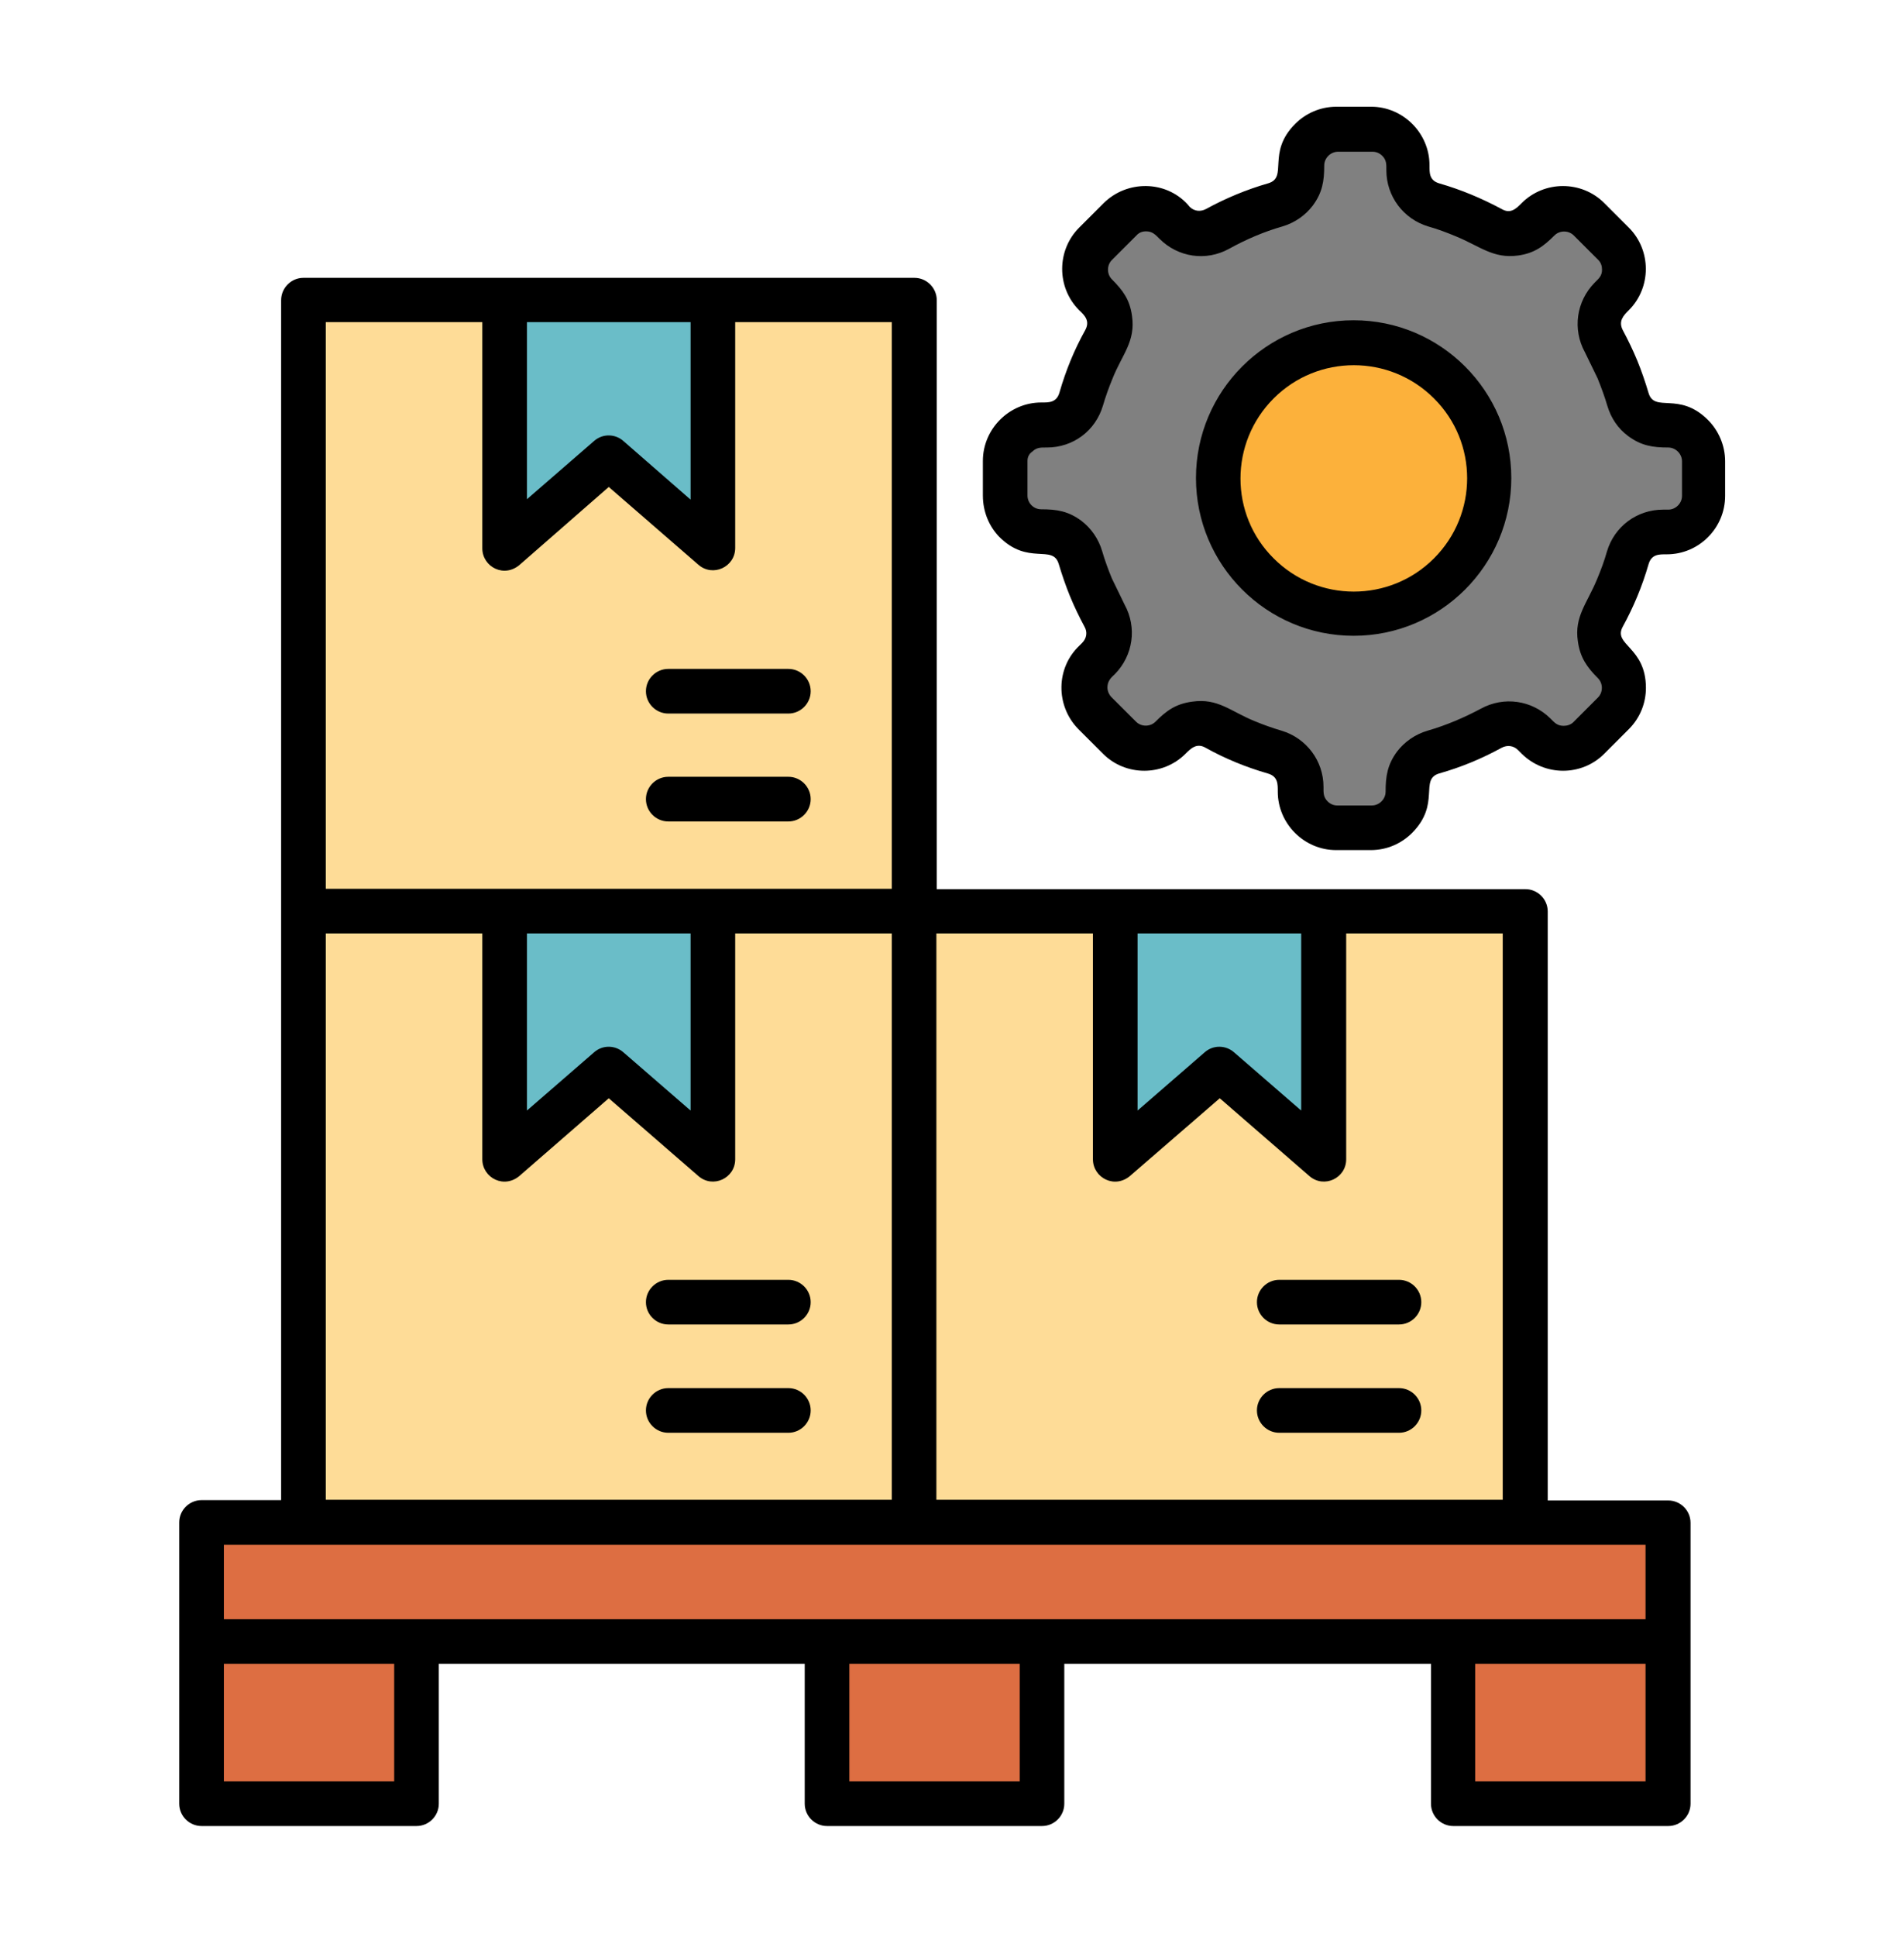 <svg width="60" height="61" viewBox="0 0 60 61" fill="none" xmlns="http://www.w3.org/2000/svg">
<path fill-rule="evenodd" clip-rule="evenodd" d="M9.562 28.697H28.816V47.951H9.562V28.697Z" fill="#FEDC97"/>
<path fill-rule="evenodd" clip-rule="evenodd" d="M22.465 28.697H15.902V36.513L16.242 36.22L19.184 33.666L22.113 36.22L22.465 36.513V28.697Z" fill="#6ABDC8"/>
<path fill-rule="evenodd" clip-rule="evenodd" d="M28.805 28.697H48.047V47.951H28.805V28.697Z" fill="#FEDC97"/>
<path fill-rule="evenodd" clip-rule="evenodd" d="M41.719 28.697H35.145V36.513L35.496 36.22L38.438 33.666L41.367 36.22L41.719 36.513V28.697Z" fill="#6ABDC8"/>
<path fill-rule="evenodd" clip-rule="evenodd" d="M9.562 9.443H28.816V28.697H9.562V9.443Z" fill="#FEDC97"/>
<path fill-rule="evenodd" clip-rule="evenodd" d="M22.465 9.443H15.902V17.271L16.242 16.966L19.184 14.412L22.113 16.966L22.465 17.271V9.443Z" fill="#6ABDC8"/>
<path fill-rule="evenodd" clip-rule="evenodd" d="M6.352 47.951H52.57V51.701H6.352V47.951Z" fill="#DD6E42"/>
<path fill-rule="evenodd" clip-rule="evenodd" d="M6.352 51.701H13.125V56.81H6.352V51.701Z" fill="#DD6E42"/>
<path fill-rule="evenodd" clip-rule="evenodd" d="M45.785 51.701H52.559V56.81H45.785V51.701Z" fill="#DD6E42"/>
<path fill-rule="evenodd" clip-rule="evenodd" d="M26.074 51.701H32.848V56.81H26.074V51.701Z" fill="#DD6E42"/>
<path fill-rule="evenodd" clip-rule="evenodd" d="M31.676 15.607V14.517C31.676 13.896 32.18 13.38 32.812 13.38H32.965C33.48 13.38 33.914 13.052 34.055 12.56C34.242 11.915 34.488 11.306 34.805 10.744C35.051 10.298 34.98 9.759 34.617 9.396L34.5 9.279C34.055 8.834 34.055 8.119 34.5 7.673L35.273 6.9C35.719 6.455 36.434 6.455 36.879 6.9L36.996 7.017C37.359 7.38 37.898 7.451 38.344 7.205C38.918 6.888 39.527 6.642 40.16 6.455C40.652 6.314 40.98 5.88 40.98 5.365V5.212C40.98 4.58 41.496 4.076 42.117 4.076H43.207C43.828 4.076 44.344 4.58 44.344 5.212V5.365C44.344 5.88 44.672 6.314 45.164 6.455C45.809 6.642 46.418 6.9 46.98 7.205C47.426 7.451 47.965 7.38 48.328 7.017L48.445 6.9C48.891 6.455 49.605 6.455 50.051 6.9L50.824 7.673C51.27 8.119 51.27 8.834 50.824 9.279L50.707 9.396C50.344 9.759 50.273 10.298 50.52 10.744C50.836 11.318 51.082 11.927 51.27 12.56C51.41 13.052 51.844 13.38 52.359 13.38H52.512C53.145 13.38 53.648 13.896 53.648 14.517V15.607C53.648 16.228 53.145 16.744 52.512 16.744H52.359C51.844 16.744 51.41 17.072 51.27 17.564C51.082 18.197 50.824 18.818 50.52 19.38C50.273 19.826 50.344 20.365 50.707 20.728L50.824 20.845C51.27 21.291 51.27 22.005 50.824 22.451L50.051 23.224C49.605 23.669 48.891 23.669 48.445 23.224L48.328 23.107C47.965 22.744 47.426 22.673 46.98 22.919C46.406 23.236 45.797 23.482 45.164 23.669C44.672 23.81 44.344 24.244 44.344 24.759V24.912C44.344 25.533 43.828 26.048 43.207 26.048H42.117C41.496 26.048 40.98 25.533 40.98 24.912V24.759C40.98 24.244 40.652 23.81 40.16 23.669C39.527 23.482 38.906 23.236 38.344 22.919C37.898 22.673 37.359 22.744 36.996 23.107L36.879 23.224C36.434 23.669 35.719 23.669 35.273 23.224L34.5 22.451C34.055 22.005 34.055 21.291 34.5 20.845L34.617 20.728C34.98 20.365 35.051 19.826 34.805 19.38C34.488 18.806 34.242 18.197 34.055 17.564C33.914 17.072 33.48 16.744 32.965 16.744H32.812C32.18 16.744 31.676 16.228 31.676 15.607Z" fill="#808080"/>
<path fill-rule="evenodd" clip-rule="evenodd" d="M42.656 10.79C45.012 10.79 46.934 12.701 46.934 15.068C46.934 17.435 45.023 19.334 42.656 19.334C40.289 19.334 38.391 17.423 38.391 15.068C38.391 12.712 40.301 10.79 42.656 10.79Z" fill="#FCB13B"/>
<path d="M42.656 10.087C45.398 10.087 47.625 12.314 47.625 15.056C47.625 17.798 45.398 20.025 42.656 20.025C39.914 20.025 37.688 17.798 37.688 15.056C37.688 12.314 39.914 10.087 42.656 10.087ZM45.188 12.548C43.793 11.154 41.531 11.154 40.137 12.548C38.742 13.943 38.742 16.205 40.137 17.587C41.531 18.982 43.793 18.982 45.188 17.587C46.582 16.193 46.582 13.931 45.188 12.548ZM30.973 15.607V14.517C30.973 13.509 31.805 12.677 32.812 12.677C33.047 12.677 33.293 12.689 33.387 12.361C33.586 11.669 33.855 11.013 34.195 10.404C34.359 10.111 34.184 9.935 34.008 9.771C33.293 9.056 33.293 7.884 34.008 7.169L34.781 6.396C35.52 5.669 36.727 5.681 37.418 6.431L37.488 6.513C37.629 6.654 37.828 6.677 38.004 6.583C38.625 6.244 39.27 5.974 39.961 5.775C40.605 5.587 39.902 4.814 40.816 3.9C41.145 3.572 41.602 3.361 42.117 3.361H43.207C44.215 3.361 45.047 4.193 45.047 5.201C45.047 5.435 45.035 5.681 45.352 5.775C46.043 5.974 46.688 6.244 47.32 6.583C47.602 6.748 47.777 6.572 47.953 6.396C48.668 5.681 49.84 5.681 50.555 6.396L51.328 7.169C52.043 7.884 52.043 9.056 51.328 9.771C51.164 9.935 50.988 10.111 51.141 10.404C51.305 10.709 51.457 11.025 51.598 11.365C51.727 11.681 51.844 12.021 51.949 12.373C52.137 13.017 52.91 12.314 53.824 13.228C54.152 13.556 54.363 14.025 54.363 14.529V15.619C54.363 16.627 53.543 17.459 52.523 17.459C52.289 17.459 52.043 17.447 51.949 17.775C51.75 18.466 51.48 19.111 51.141 19.732C50.812 20.318 51.867 20.365 51.867 21.666C51.867 22.134 51.691 22.603 51.328 22.966L50.555 23.74C49.84 24.455 48.68 24.455 47.953 23.74L47.836 23.623C47.695 23.482 47.496 23.459 47.32 23.552C46.699 23.892 46.055 24.162 45.352 24.361C44.719 24.548 45.41 25.322 44.496 26.236C44.168 26.564 43.711 26.775 43.195 26.775H42.105C41.098 26.775 40.266 25.943 40.266 24.935C40.266 24.701 40.277 24.455 39.949 24.361C39.258 24.162 38.602 23.892 37.992 23.552C37.711 23.388 37.523 23.576 37.359 23.74C36.645 24.455 35.473 24.455 34.758 23.74L33.984 22.966C33.258 22.228 33.27 21.033 34.02 20.33L34.102 20.248C34.242 20.107 34.277 19.908 34.172 19.732C34.008 19.427 33.855 19.111 33.715 18.771C33.586 18.455 33.469 18.115 33.363 17.763C33.176 17.13 32.402 17.822 31.488 16.908C31.172 16.58 30.973 16.123 30.973 15.607ZM32.379 14.517V15.607C32.379 15.841 32.566 16.041 32.812 16.041C33.305 16.041 33.668 16.099 34.078 16.404C34.383 16.638 34.617 16.966 34.734 17.365C34.816 17.646 34.922 17.939 35.039 18.22L35.438 19.041C35.836 19.767 35.707 20.646 35.133 21.232C35.004 21.349 34.898 21.455 34.898 21.654C34.898 21.759 34.945 21.877 35.027 21.959L35.801 22.732C35.965 22.896 36.246 22.896 36.41 22.732C36.75 22.392 37.043 22.169 37.57 22.099C38.379 21.982 38.777 22.404 39.527 22.709C39.809 22.826 40.102 22.931 40.383 23.013C41.168 23.248 41.707 23.962 41.707 24.783C41.707 24.959 41.695 25.099 41.836 25.24C41.918 25.322 42.023 25.369 42.141 25.369H43.23C43.465 25.369 43.664 25.169 43.664 24.935C43.664 24.443 43.723 24.08 44.027 23.669C44.262 23.365 44.59 23.13 44.988 23.013C45.562 22.849 46.137 22.603 46.664 22.322C47.391 21.923 48.27 22.052 48.855 22.627C48.984 22.755 49.066 22.861 49.277 22.861C49.383 22.861 49.5 22.826 49.582 22.744L50.355 21.97C50.52 21.806 50.52 21.525 50.355 21.361C50.004 21.009 49.793 20.705 49.723 20.201C49.605 19.416 50.016 19.005 50.332 18.232C50.449 17.951 50.555 17.669 50.637 17.377C50.871 16.58 51.586 16.052 52.406 16.052H52.57C52.805 16.052 53.004 15.853 53.004 15.619V14.529C53.004 14.294 52.805 14.095 52.57 14.095C52.078 14.095 51.715 14.037 51.305 13.732C50.988 13.498 50.766 13.169 50.648 12.771C50.566 12.49 50.461 12.209 50.344 11.915L49.945 11.095C49.547 10.369 49.676 9.49 50.25 8.904C50.379 8.775 50.484 8.693 50.484 8.494C50.484 8.376 50.449 8.271 50.367 8.189L49.594 7.416C49.43 7.251 49.148 7.251 48.984 7.416C48.645 7.755 48.352 7.978 47.836 8.048C47.051 8.154 46.641 7.755 45.867 7.439C45.586 7.322 45.305 7.216 45.012 7.134C44.227 6.9 43.688 6.185 43.688 5.365C43.688 5.189 43.699 5.048 43.559 4.908C43.477 4.826 43.371 4.779 43.254 4.779H42.164C41.93 4.779 41.73 4.978 41.73 5.212C41.73 5.705 41.672 6.068 41.367 6.478C41.133 6.783 40.805 7.017 40.406 7.134C39.832 7.298 39.258 7.544 38.73 7.837C38.004 8.236 37.125 8.107 36.539 7.521C36.41 7.392 36.316 7.287 36.117 7.287C36 7.287 35.895 7.322 35.812 7.416L35.039 8.189C34.875 8.353 34.875 8.634 35.039 8.798C35.379 9.138 35.602 9.431 35.672 9.947C35.789 10.755 35.367 11.154 35.062 11.915C34.945 12.197 34.84 12.49 34.758 12.771C34.523 13.568 33.82 14.095 32.988 14.095C32.812 14.095 32.672 14.084 32.531 14.224C32.426 14.294 32.379 14.4 32.379 14.517ZM33.539 52.404V56.81C33.539 57.197 33.223 57.513 32.836 57.513H26.062C25.676 57.513 25.359 57.197 25.359 56.81V52.404H13.828V56.81C13.828 57.197 13.512 57.513 13.125 57.513H6.352C5.965 57.513 5.648 57.197 5.648 56.81V47.951C5.648 47.564 5.965 47.248 6.352 47.248H8.859V9.455C8.859 9.068 9.176 8.751 9.562 8.751H28.816C29.203 8.751 29.52 9.068 29.52 9.455V28.005H48.07C48.457 28.005 48.773 28.322 48.773 28.709V47.259H52.57C52.957 47.259 53.273 47.576 53.273 47.962V56.81C53.273 57.197 52.957 57.513 52.57 57.513H45.797C45.41 57.513 45.094 57.197 45.094 56.81V52.404H33.539ZM26.766 52.404V56.107H32.133V52.404H26.766ZM46.488 52.404V56.107H51.855V52.404H46.488ZM7.055 52.404V56.107H12.422V52.404H7.055ZM51.855 48.654C36.926 48.654 21.984 48.654 7.055 48.654V50.998H51.855V48.654ZM24.844 24.466C25.23 24.466 25.547 24.783 25.547 25.169C25.547 25.556 25.23 25.873 24.844 25.873H21.059C20.672 25.873 20.355 25.556 20.355 25.169C20.355 24.783 20.672 24.466 21.059 24.466H24.844ZM24.844 21.068C25.23 21.068 25.547 21.384 25.547 21.771C25.547 22.158 25.23 22.474 24.844 22.474H21.059C20.672 22.474 20.355 22.158 20.355 21.771C20.355 21.384 20.672 21.068 21.059 21.068H24.844ZM21.762 10.146H16.605V15.724L18.727 13.884C18.996 13.65 19.395 13.662 19.652 13.896L21.762 15.736V10.146ZM23.168 10.146V17.259C23.168 17.857 22.465 18.185 22.008 17.787L19.184 15.337L16.406 17.763C15.902 18.232 15.199 17.857 15.199 17.271V10.146H10.266V27.994H28.102V10.146H23.168ZM44.086 43.72C44.473 43.72 44.789 44.037 44.789 44.423C44.789 44.81 44.473 45.127 44.086 45.127H40.312C39.926 45.127 39.609 44.81 39.609 44.423C39.609 44.037 39.926 43.72 40.312 43.72H44.086ZM44.086 40.31C44.473 40.31 44.789 40.627 44.789 41.013C44.789 41.4 44.473 41.716 44.086 41.716H40.312C39.926 41.716 39.609 41.4 39.609 41.013C39.609 40.627 39.926 40.31 40.312 40.31H44.086ZM35.848 29.4V34.978L37.969 33.138C38.238 32.904 38.637 32.916 38.895 33.15L41.004 34.978V29.4H35.848ZM42.422 29.4V36.513C42.422 37.111 41.719 37.439 41.262 37.041L38.438 34.591L35.648 37.005C35.145 37.474 34.441 37.099 34.441 36.513V29.4H29.508V47.236H47.355V29.4H42.422ZM28.102 47.248V29.4H23.168V36.513C23.168 37.111 22.465 37.439 22.008 37.041L19.184 34.591L16.406 37.005C15.902 37.474 15.199 37.099 15.199 36.513V29.4H10.266V47.236H28.102V47.248ZM24.844 43.72C25.23 43.72 25.547 44.037 25.547 44.423C25.547 44.81 25.23 45.127 24.844 45.127H21.059C20.672 45.127 20.355 44.81 20.355 44.423C20.355 44.037 20.672 43.72 21.059 43.72H24.844ZM24.844 40.31C25.23 40.31 25.547 40.627 25.547 41.013C25.547 41.4 25.23 41.716 24.844 41.716H21.059C20.672 41.716 20.355 41.4 20.355 41.013C20.355 40.627 20.672 40.31 21.059 40.31H24.844ZM16.605 29.4V34.978L18.727 33.138C18.996 32.904 19.395 32.916 19.652 33.15L21.762 34.978V29.4H16.605Z" fill="black"/>
</svg>
